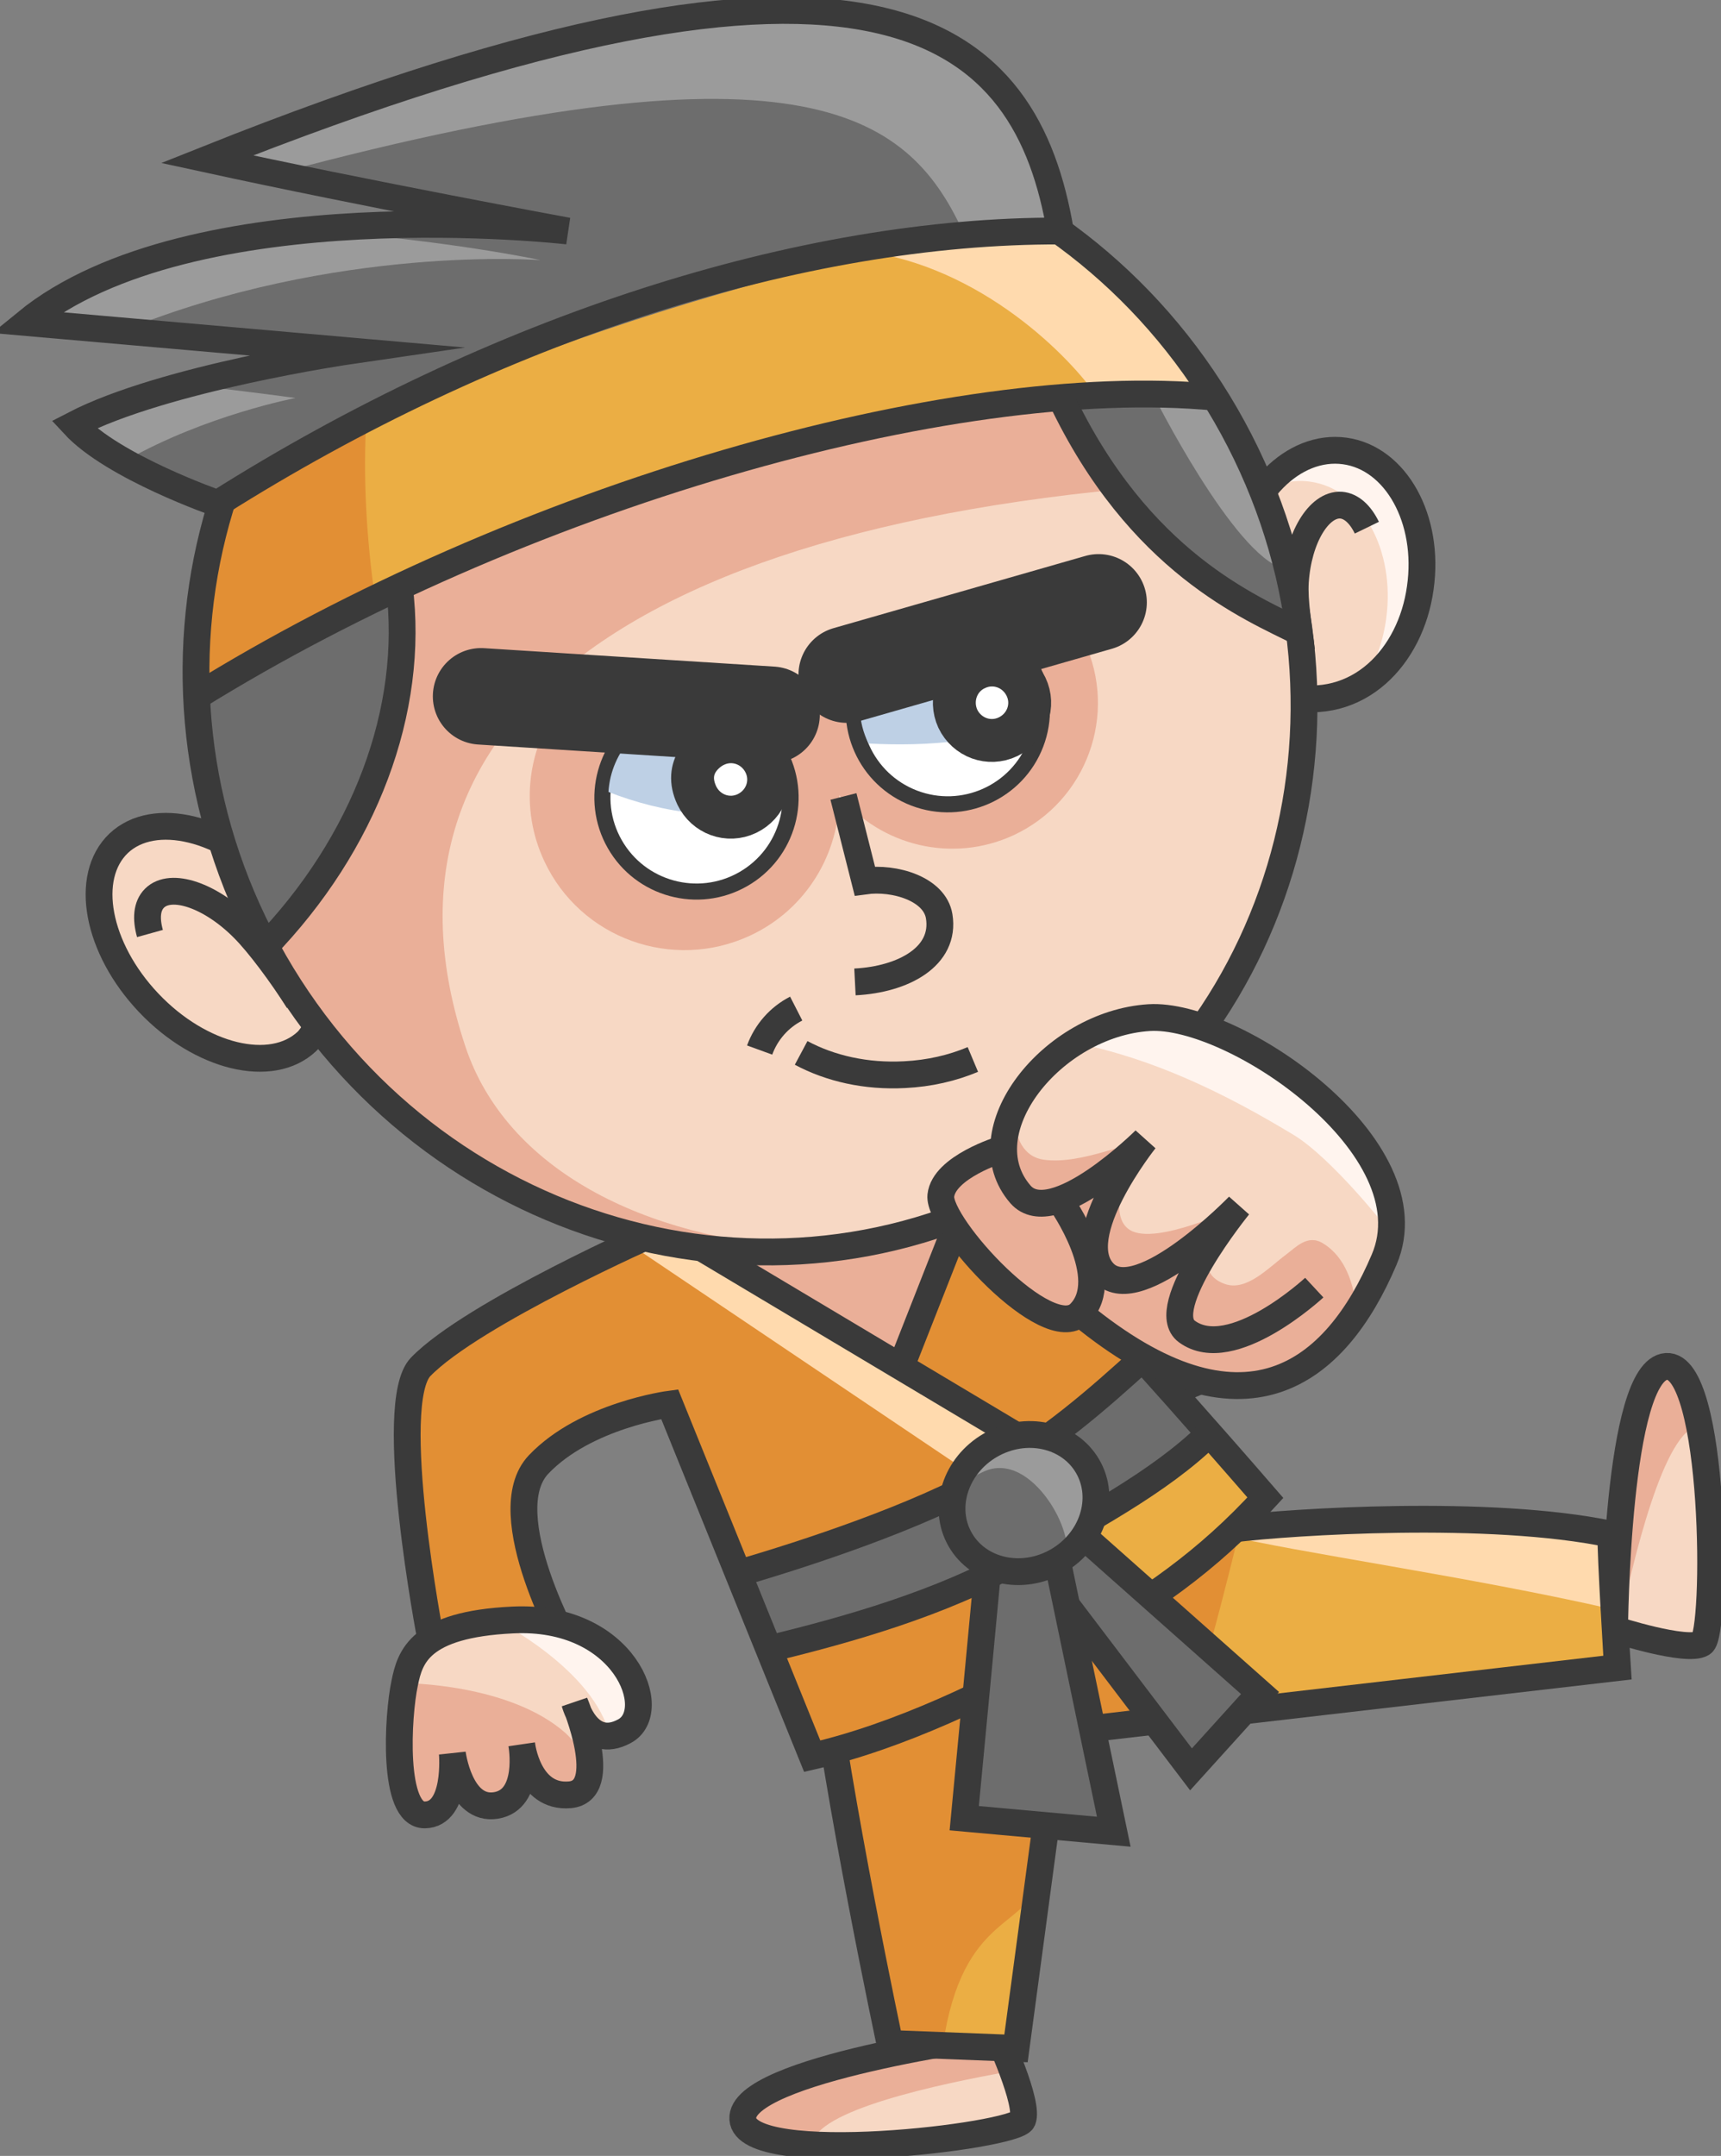 <?xml version="1.0" encoding="UTF-8"?> <svg xmlns="http://www.w3.org/2000/svg" width="321" height="402" viewBox="0 0 321 402" fill="none"><rect x="0" y="0" width="321" height="402" fill="#808080" stroke="none"/> <g clip-path="url(#clip0_1622_433)"> <path d="M301.153 303.834C301.153 303.834 301.536 255.401 310.808 254.789C320.08 254.177 320.31 304.752 317.475 306.435C314.639 308.195 301.153 303.834 301.153 303.834Z" fill="#F7D8C4"></path> <path d="M301.842 304.139C301.382 303.986 301.076 303.91 301.076 303.91C301.076 303.91 301.459 255.477 310.731 254.865C313.566 254.712 315.559 259.303 316.861 265.883C310.424 266.495 304.601 290.75 301.842 304.139Z" fill="#EAAF98"></path> <path d="M301.153 303.834C301.153 303.834 301.536 255.401 310.808 254.789C320.08 254.177 320.31 304.752 317.475 306.435C314.639 308.195 301.153 303.834 301.153 303.834Z" stroke="#3A3A3A" stroke-width="5" stroke-miterlimit="10"></path> <path d="M186.056 379.429C186.056 379.429 137.933 385.856 138.546 395.114C139.082 404.372 189.351 398.404 190.73 395.343C192.033 392.283 186.056 379.429 186.056 379.429Z" fill="#F7D8C4"></path> <path d="M186.056 379.429C186.056 379.429 187.512 382.566 188.814 386.162C174.945 388.61 151.803 393.584 151.496 399.934C144.14 399.552 138.699 398.098 138.469 395.114C137.933 385.856 186.056 379.429 186.056 379.429Z" fill="#EAAF98"></path> <path d="M186.056 379.429C186.056 379.429 137.933 385.856 138.546 395.114C139.082 404.372 189.351 398.404 190.73 395.343C192.033 392.283 186.056 379.429 186.056 379.429Z" stroke="#3A3A3A" stroke-width="5" stroke-miterlimit="10"></path> <path d="M207.819 284.859C207.819 284.859 258.164 279.35 300.463 286.083C300.387 295.494 301.689 310.95 301.689 310.95L197.55 322.274L189.581 381.954L166.056 381.036C166.056 381.036 153.105 315.387 152.492 298.937C175.788 299.396 207.819 284.859 207.819 284.859Z" fill="#EBAE44"></path> <path d="M221.382 320.284C207.818 321.202 197.55 322.273 197.55 322.273C196.554 329.924 196.017 338.723 193.872 349.971C191.956 359.841 179.542 356.321 175.864 381.418C170.959 381.264 166.055 381.035 166.055 381.035C161.534 358.77 156.63 321.202 151.113 308.041C175.864 298.095 231.573 283.863 231.573 283.863C231.573 283.863 224.523 313.397 221.382 320.284Z" fill="#E28F34"></path> <path d="M150.806 300.62C151.343 300.008 151.879 299.473 152.415 299.014C159.772 299.167 170.27 299.014 181.151 298.784C169.963 299.702 159.082 300.391 150.806 300.62Z" fill="#F9D19D"></path> <path d="M228.201 286.16C238.546 284.782 269.121 279.809 300.233 286.542C300.463 290.062 300.769 295.341 301.152 300.161C274.179 293.964 241.458 289.45 228.201 286.16Z" fill="#FFDAAE"></path> <path d="M220.002 261.139C220.002 261.139 231.19 273.917 235.864 279.426C224.906 291.362 213.948 298.783 199.235 307.2C184.676 315.54 167.204 323.803 151.265 327.399L120.997 228.315L174.408 208.957C174.408 208.957 199.389 231.758 208.278 230.84C217.167 229.922 220.768 219.439 220.768 219.439L238.163 249.739C238.086 249.739 229.887 256.931 220.002 261.139Z" fill="#EBAE44"></path> <path d="M230.118 285.088C240.769 283.787 277.858 281.338 300.463 286.082C300.387 290.137 301.689 310.949 301.689 310.949L203.987 322.273" stroke="#3A3A3A" stroke-width="5" stroke-miterlimit="10"></path> <path d="M124.599 229.692C124.599 229.692 82.376 247.673 78.544 254.865C71.418 268.178 80.383 305.44 80.383 305.44L106.514 307.965C106.514 307.965 90.728 276.901 103.296 270.703C113.181 265.807 120.997 261.675 133.947 260.221C132.721 257.314 124.599 229.692 124.599 229.692Z" fill="#E28F34"></path> <path d="M198.546 314.622L189.504 381.954L165.978 381.036C165.978 381.036 156.093 334.592 153.028 308.042" stroke="#3A3A3A" stroke-width="5" stroke-miterlimit="10"></path> <path d="M218.7 223.343C220.079 221.124 220.692 219.364 220.692 219.364L223.987 225.026C222.531 224.873 220.692 224.261 218.7 223.343Z" fill="#E28F34"></path> <path d="M191.343 219.287L222.148 263.435L189.811 290.75L185.903 314.316C180.385 317.147 157.856 325.87 151.42 327.4L114.944 230.764L191.343 219.287Z" fill="#E28F34"></path> <path d="M132.185 233.442L191.343 268.791L182.377 275.677L116.323 231.223L132.185 233.442Z" fill="#FFDAAE"></path> <path d="M129.887 232.064L168.048 254.865L182.914 215.231L129.887 232.064Z" fill="#EAAF98"></path> <path d="M122.529 227.703L189.58 267.719" stroke="#3A3A3A" stroke-width="5" stroke-miterlimit="10"></path> <path d="M180.538 223.112L168.048 254.865" stroke="#3A3A3A" stroke-width="5" stroke-miterlimit="10"></path> <path d="M139.619 292.74C139.619 292.74 179.159 285.471 212.11 252.57C217.934 259.61 221.382 263.359 225.443 267.337C201.842 289.067 169.197 301.462 144.676 309.114C142.454 301.156 139.619 292.74 139.619 292.74Z" fill="#6D6D6D"></path> <path d="M120.921 228.392L174.255 208.881C174.255 208.881 199.313 231.605 208.201 230.687C217.09 229.769 220.615 219.287 220.615 219.287L238.087 249.586C238.087 249.586 230.041 255.401 218.623 259.533" stroke="#3A3A3A" stroke-width="5" stroke-miterlimit="10"></path> <path d="M122.53 229.692C122.53 229.692 88.2 244.842 78.468 254.865C71.878 261.675 80.307 305.44 80.307 305.44L106.437 307.965C106.437 307.965 91.801 282.18 100.46 273.075C109.196 263.894 124.905 261.828 124.905 261.828L151.495 327.476C167.434 323.804 184.906 315.54 199.465 307.124C214.178 298.707 225.136 291.209 236.018 279.273C212.952 252.646 193.258 231.529 193.258 231.529" stroke="#3A3A3A" stroke-width="5" stroke-miterlimit="10"></path> <path d="M213.412 253.029C204.6 261.063 195.941 268.638 184.216 275.371C171.343 282.793 150.193 289.756 137.779 293.352" stroke="#3A3A3A" stroke-width="5" stroke-miterlimit="10"></path> <path d="M198.776 283.863L192.416 291.515L220.998 329.159L233.872 314.928L198.776 283.863Z" fill="#6D6D6D"></path> <path d="M200.002 284.629L193.565 292.28L222.148 329.925L235.021 315.693L200.002 284.629Z" stroke="#3A3A3A" stroke-width="5" stroke-miterlimit="10"></path> <path d="M185.289 280.956C185.289 282.104 179.542 338.417 179.542 338.417L207.818 341.631L195.251 281.339L185.289 280.956Z" fill="#6D6D6D"></path> <path d="M185.289 280.956C185.289 282.104 179.848 339.03 179.848 339.03L207.741 341.554L195.174 281.262L185.289 280.956Z" stroke="#3A3A3A" stroke-width="5" stroke-miterlimit="10"></path> <path d="M144.14 307.276C157.703 303.986 175.788 298.937 189.887 290.826C202.608 283.557 216.324 276.365 225.443 267.413" stroke="#3A3A3A" stroke-width="5" stroke-miterlimit="10"></path> <path d="M179.312 286.618C182.684 292.816 190.653 295.035 197.09 291.515C203.527 287.996 205.979 280.115 202.531 273.917C199.159 267.72 191.19 265.501 184.753 269.02C178.316 272.54 175.864 280.421 179.312 286.618Z" fill="#6D6D6D"></path> <path d="M183.373 274.453C180.921 275.601 178.929 276.672 177.856 278.891C178.392 274.912 180.844 271.163 184.676 269.02C191.113 265.501 199.006 267.72 202.454 273.917C205.596 279.579 203.757 286.695 198.469 290.521C201.151 286.848 192.492 270.092 183.373 274.453Z" fill="#9B9B9B"></path> <path d="M179.106 287.108C175.664 281.139 178.195 273.24 184.76 269.465C191.325 265.691 199.437 267.47 202.88 273.439C206.322 279.408 203.79 287.307 197.225 291.081C190.661 294.856 182.548 293.077 179.106 287.108Z" stroke="#3A3A3A" stroke-width="5" stroke-miterlimit="10"></path> <path d="M75.479 313.857C75.479 313.857 74.636 302.992 95.556 302.074C116.553 301.156 123.373 319.136 116.476 322.809C109.579 326.558 107.204 321.049 107.204 321.049C107.204 321.049 114.1 333.98 106.284 334.669C98.468 335.357 97.319 325.334 97.319 325.334C97.319 325.334 100.231 335.281 93.487 336.352C86.744 337.423 84.368 326.941 84.368 326.941C84.368 326.941 86.437 338.035 80.307 338.035C74.253 338.112 74.483 322.962 75.479 313.857Z" fill="#F7D8C4"></path> <path d="M116.477 322.809C115.48 323.345 114.561 323.651 113.795 323.88C110.959 311.332 92.645 302.151 92.492 301.998C117.473 300.62 123.143 319.213 116.477 322.809Z" fill="#FFF4EE"></path> <path d="M75.479 313.856C75.479 313.856 95.02 313.856 105.518 323.191C107.28 324.798 108.43 326.94 109.962 328.777C110.346 331.684 109.809 334.362 106.361 334.668C100.843 335.127 98.621 330.23 97.855 327.399C98.315 330.383 98.391 335.586 93.64 336.351C86.897 337.422 84.521 326.94 84.521 326.94C84.521 326.94 86.59 338.035 80.46 338.035C74.253 338.111 74.483 322.962 75.479 313.856Z" fill="#EAAF98"></path> <path d="M75.479 313.857C76.475 308.884 78.314 302.916 95.556 302.074C116.553 301.003 123.373 319.136 116.476 322.809C109.579 326.558 107.204 317.53 107.204 317.53C107.204 317.53 114.1 333.98 106.284 334.668C98.468 335.357 97.319 325.334 97.319 325.334C97.319 325.334 99.158 335.587 92.491 336.658C85.748 337.729 84.368 326.941 84.368 326.941C84.368 326.941 85.364 338.341 79.234 338.418C73.104 338.494 74.177 319.901 75.479 313.857Z" stroke="#3A3A3A" stroke-width="5" stroke-miterlimit="10"></path> <path d="M199.083 43.918C150.883 43.765 93.871 59.68 42.146 92.351" stroke="#3A3A3A" stroke-width="5" stroke-miterlimit="10"></path> <path d="M250.884 84.088C260.463 85.388 266.823 96.865 264.984 109.643C263.222 122.421 254.026 131.679 244.447 130.378C234.869 129.077 228.508 117.6 230.348 104.823C232.11 92.045 241.306 82.787 250.884 84.088Z" fill="#F7D8C4"></path> <path d="M258.547 115.381C260.31 102.604 254.026 91.203 244.447 89.826C241.382 89.367 238.317 90.056 235.558 91.586C239.543 86.306 245.137 83.246 250.884 84.088C260.463 85.388 266.823 96.865 264.984 109.643C263.758 118.289 259.16 125.405 253.26 128.618C255.942 125.022 257.857 120.508 258.547 115.381Z" fill="#FFF4EE"></path> <path d="M230.961 116.606C229.965 113.01 229.658 108.954 230.271 104.823C232.034 92.045 241.229 82.787 250.808 84.088C260.387 85.388 266.747 96.865 264.908 109.643C263.145 122.421 253.337 132.903 239.773 129.766" stroke="#3A3A3A" stroke-width="5" stroke-miterlimit="10"></path> <path d="M27.74 187.074C37.395 197.251 50.652 200.464 57.242 194.267C63.832 187.993 61.303 174.679 51.648 164.503C41.993 154.327 28.736 151.113 22.146 157.311C15.556 163.508 18.008 176.822 27.74 187.074Z" fill="#F7D8C4"></path> <path d="M59.312 176.439C57.779 172.384 55.173 168.176 51.649 164.427C41.993 154.251 28.736 151.037 22.146 157.235C15.556 163.509 18.085 176.822 27.74 186.998C37.395 197.174 50.652 200.388 57.242 194.19C58.239 193.272 60.384 189.676 60.461 188.452" stroke="#3A3A3A" stroke-width="5" stroke-miterlimit="10"></path> <path d="M55.633 186.616C52.491 181.643 48.2 175.904 45.441 173.15C39.311 166.952 31.878 164.427 28.813 167.488C27.357 168.941 27.203 171.313 27.97 174.068" stroke="#3A3A3A" stroke-width="5" stroke-miterlimit="10"></path> <path d="M242.761 121.35C242.225 116.912 241.382 112.168 241.612 108.496C242.148 100.309 245.98 93.958 250.118 94.188C252.033 94.341 253.719 95.871 254.945 98.396" stroke="#3A3A3A" stroke-width="5" stroke-miterlimit="10"></path> <path d="M51.954 178.994C22.699 128.276 38.705 64.318 87.703 36.141C136.702 7.965 200.138 26.238 229.393 76.957C258.648 127.675 242.642 191.633 193.644 219.81C144.645 247.987 81.208 229.713 51.954 178.994Z" fill="#F7D8C4"></path> <path d="M87.74 36.191C136.706 8.034 200.155 26.244 229.428 76.972C231.803 81.028 233.796 85.236 235.635 89.444C119.158 94.111 66.514 134.357 86.821 195.185C94.407 217.909 119.925 231.07 151.113 232.753C112.492 235.508 73.257 215.767 52.031 178.964C22.759 128.313 38.774 64.348 87.74 36.191Z" fill="#EAAF98"></path> <path d="M37.242 128.772C41.763 126.782 74.867 107.119 75.173 109.108C79.924 135.428 61.303 171.313 48.506 175.445C42.069 161.672 37.778 141.396 37.242 128.772Z" fill="#6D6D6D"></path> <path d="M226.593 74.141C219.696 72.611 197.78 74.218 197.78 74.218C197.78 74.218 214.869 106.353 241.536 117.371C243.298 102.069 226.593 74.141 226.593 74.141Z" fill="#6D6D6D"></path> <path d="M215.098 73.606C219.083 73.606 223.604 73.376 226.669 74.065C226.669 74.065 238.087 89.75 239.39 106.048C230.041 103.446 215.098 73.606 215.098 73.606Z" fill="#9B9B9B"></path> <path d="M40.767 93.882C55.25 84.93 68.89 76.743 84.599 69.627C122.914 52.259 166.133 43.536 199.85 44.608C213.49 56.467 219.39 63.43 226.67 74.065C207.359 72.918 183.221 71.77 134.791 86.537C95.174 98.549 56.093 117.448 37.319 128.772C33.717 121.197 36.783 107.884 40.767 93.882Z" fill="#EBAE44"></path> <path d="M40.767 93.882C50.039 88.143 59.005 82.711 68.354 77.661C67.664 88.985 68.354 100.386 69.963 111.709C56.553 117.984 45.135 124.028 37.319 128.772C33.717 121.197 36.782 107.884 40.767 93.882Z" fill="#E28F34"></path> <path d="M158.852 46.596C168.738 44.684 191.88 42.924 197.627 43.077C211.267 54.936 219.313 63.506 226.593 74.141C220.616 73.758 211.803 73.529 204.37 73.605C198.623 65.418 181.305 48.509 158.852 46.596Z" fill="#FFDAAE"></path> <path d="M51.185 179.405C21.93 128.693 37.931 64.74 86.924 36.563C135.917 8.386 199.349 26.655 228.604 77.368C257.859 128.081 241.858 192.033 192.865 220.21C143.872 248.387 80.44 230.118 51.185 179.405Z" stroke="#3A3A3A" stroke-width="5" stroke-miterlimit="10"></path> <path d="M36.322 130.072C96.4 92.734 177.32 69.397 226.593 74.064" stroke="#3A3A3A" stroke-width="5" stroke-miterlimit="10"></path> <path d="M49.196 176.746C68.047 157.311 77.395 132.368 74.483 109.414" stroke="#3A3A3A" stroke-width="5" stroke-miterlimit="10"></path> <path d="M101.534 160.601C96.86 150.654 98.392 139.407 104.599 131.144C113.105 131.909 143.45 131.297 151.496 131.22C162.837 122.192 173.872 116.453 189.964 110.562C197.934 110.562 199.006 112.704 202.225 119.59C208.585 133.209 202.685 149.354 189.121 155.704C177.627 161.06 164.217 157.694 156.554 148.283C156.554 159.147 150.423 169.553 139.925 174.45C125.442 181.183 108.277 174.986 101.534 160.601Z" fill="#EAAF98"></path> <path d="M197.857 74.142C212.416 104.9 233.336 113.316 242.455 117.907" stroke="#3A3A3A" stroke-width="5" stroke-miterlimit="10"></path> <path d="M114.669 157.409C109.865 149.005 112.794 138.303 121.211 133.506C129.628 128.71 140.346 131.634 145.15 140.038C149.954 148.443 147.025 159.144 138.608 163.941C130.191 168.738 119.473 165.814 114.669 157.409Z" fill="white" stroke="#3A3A3A" stroke-width="3" stroke-miterlimit="10"></path> <path d="M146.285 149.201C146.285 137.801 136.477 131.22 127.588 132.521C119.695 133.669 113.948 140.096 113.488 147.671C123.22 151.496 136.706 153.945 146.285 149.201Z" fill="#BED0E5"></path> <path d="M129.963 148.327C131.649 151.847 135.787 153.377 139.312 151.694C142.837 150.011 144.37 145.879 142.684 142.359C140.998 138.84 136.86 137.309 133.335 138.993C131.649 139.758 127.435 142.895 129.963 148.327Z" fill="white" stroke="#3A3A3A" stroke-width="8" stroke-miterlimit="10"></path> <path d="M170.534 148.826C161.479 145.379 156.936 135.255 160.388 126.213C163.84 117.171 173.98 112.635 183.036 116.082C192.091 119.529 196.634 129.653 193.182 138.695C189.73 147.737 179.59 152.273 170.534 148.826Z" fill="white" stroke="#3A3A3A" stroke-width="3" stroke-miterlimit="10"></path> <path d="M161.994 138.642C157.933 130.379 161.994 121.733 169.81 118.06C176.784 114.847 192.493 114.158 193.412 132.827C186.592 138.566 172.339 139.178 161.994 138.642Z" fill="#BED0E5"></path> <path d="M178.653 134.02C180.339 137.539 184.477 139.07 188.002 137.386C191.527 135.703 193.059 131.571 191.373 128.052C189.688 124.532 185.55 123.002 182.025 124.685C178.5 126.292 177.044 130.5 178.653 134.02Z" fill="white" stroke="#3A3A3A" stroke-width="8" stroke-miterlimit="10"></path> <path d="M157.933 125.788L204.907 112.321" stroke="#3A3A3A" stroke-width="18" stroke-miterlimit="10" stroke-linecap="round"></path> <path d="M89.733 129.843L143.91 133.286" stroke="#3A3A3A" stroke-width="18" stroke-miterlimit="10" stroke-linecap="round"></path> <path d="M149.427 196.333C154.868 199.241 161.534 200.771 168.738 200.388C173.335 200.159 177.627 199.164 181.458 197.557" stroke="#3A3A3A" stroke-width="5" stroke-miterlimit="10"></path> <path d="M148.508 188.069C145.366 189.676 142.914 192.431 141.688 195.797" stroke="#3A3A3A" stroke-width="5" stroke-miterlimit="10"></path> <path d="M159.466 183.096C168.508 182.637 176.401 178.352 175.175 170.854C174.332 165.727 166.822 163.508 161.305 164.273L157.32 148.512" stroke="#3A3A3A" stroke-width="5" stroke-miterlimit="10"></path> <path d="M39.847 93.346C84.522 69.015 138.009 50.193 196.171 40.935C196.171 40.935 165.672 -21.194 37.318 29.381C66.744 35.426 104.599 42.847 104.599 42.847C104.599 42.847 47.434 34.354 4.981 59.68C38.391 62.894 61.533 66.107 61.533 66.107C61.533 66.107 39.694 68.097 15.173 78.885C24.904 91.357 39.847 93.346 39.847 93.346Z" fill="#6D6D6D"></path> <path d="M23.525 85.847C20.767 84.623 16.246 80.415 15.096 78.885C21.993 75.824 28.66 73.529 34.713 71.692C47.51 73.146 55.097 74.217 55.097 74.217C55.097 74.217 38.315 77.431 23.525 85.847Z" fill="#9B9B9B"></path> <path d="M51.648 32.365C48.2 31.676 40.69 30.146 37.395 29.457C200.539 -38.257 197.704 43.077 197.704 43.077C194.026 43.459 182.838 43.459 179.926 43.842C169.964 22.036 151.88 5.509 51.648 32.365Z" fill="#9B9B9B"></path> <path d="M100.845 48.509C100.845 48.509 62.76 45.525 22.913 61.669C20.231 61.364 7.817 59.986 4.982 59.68C21.687 49.733 40.614 44.99 57.473 42.924C83.526 44.76 100.845 48.509 100.845 48.509Z" fill="#9B9B9B"></path> <path d="M197.78 43.077C149.58 42.924 92.338 61.211 40.614 93.882C40.614 93.882 21.15 87.149 13.793 79.191C30.575 70.469 65.212 65.419 65.212 65.419C65.212 65.419 31.265 62.435 4.904 60.14C35.709 34.967 105.902 43.077 105.902 43.077C105.902 43.077 68.507 36.191 38.621 29.687C165.443 -20.888 191.497 6.274 197.78 43.077Z" stroke="#3A3A3A" stroke-width="5" stroke-miterlimit="10"></path> <path d="M201.381 244.842C201.381 244.842 219.465 261.599 237.933 257.008C248.508 254.406 263.067 234.207 259.389 224.031C252.339 204.214 228.354 188.682 215.557 189.829C202.377 190.977 192.568 198.552 189.733 204.443C186.515 211.023 186.745 214.313 186.745 214.313C186.745 214.313 175.787 218.139 175.48 222.959C175.174 227.78 190.499 243.848 194.714 245.148C198.929 246.449 201.381 244.842 201.381 244.842Z" fill="#F7D8C4"></path> <path d="M241.305 211.635C228.431 203.831 215.021 197.327 200.308 194.42C204.523 192.048 209.734 190.288 215.634 189.752C228.508 188.681 252.416 204.213 259.466 223.954C260.156 225.867 260.156 228.162 259.696 230.61C259.16 229.31 248.278 215.843 241.305 211.635Z" fill="#FFF4EE"></path> <path d="M189.197 208.115C189.197 210.793 190.193 215.537 194.561 216.226C201.994 217.373 212.186 211.864 211.42 214.007C210.04 217.756 206.515 226.861 210.807 229.386C215.711 232.293 230.424 225.101 230.117 225.56C227.665 229.003 221.458 236.884 228.431 239.409C232.493 240.863 236.554 236.425 239.926 233.9C241.688 232.599 243.91 230.075 246.746 231.834C250.96 234.359 252.646 239.562 253.029 244.689C248.585 250.733 242.838 255.783 237.857 257.007C219.389 261.598 201.305 244.842 201.305 244.842C201.305 244.842 198.776 246.448 194.638 245.071C190.423 243.694 175.097 227.703 175.404 222.882C175.71 219.439 186.668 215.614 189.197 208.115Z" fill="#EAAF98"></path> <path d="M201.382 244.842C232.033 270.014 249.122 256.166 258.164 234.895C267.13 213.93 230.041 188.758 214.332 189.752C196.171 190.9 180.232 211.099 190.347 222.729C196.401 229.616 213.566 212.553 213.566 212.553C213.566 212.553 199.159 230.61 205.979 237.42C212.57 243.923 231.037 224.872 231.037 224.872C231.037 224.872 215.481 244 221.382 248.285C229.734 254.406 245.137 240.098 245.137 240.098" stroke="#3A3A3A" stroke-width="5" stroke-miterlimit="10"></path> <path d="M186.745 214.313C186.745 214.313 176.017 217.604 175.481 222.959C174.944 228.468 195.404 250.887 201.381 244.919C207.971 238.339 197.856 224.107 197.856 224.107" stroke="#3A3A3A" stroke-width="5" stroke-miterlimit="10"></path> </g> <defs> <clipPath id="clip0_1622_433"> <rect width="321" height="402" fill="white" transform="matrix(-1 0 0 1 321 0)"></rect> </clipPath> </defs> </svg> 